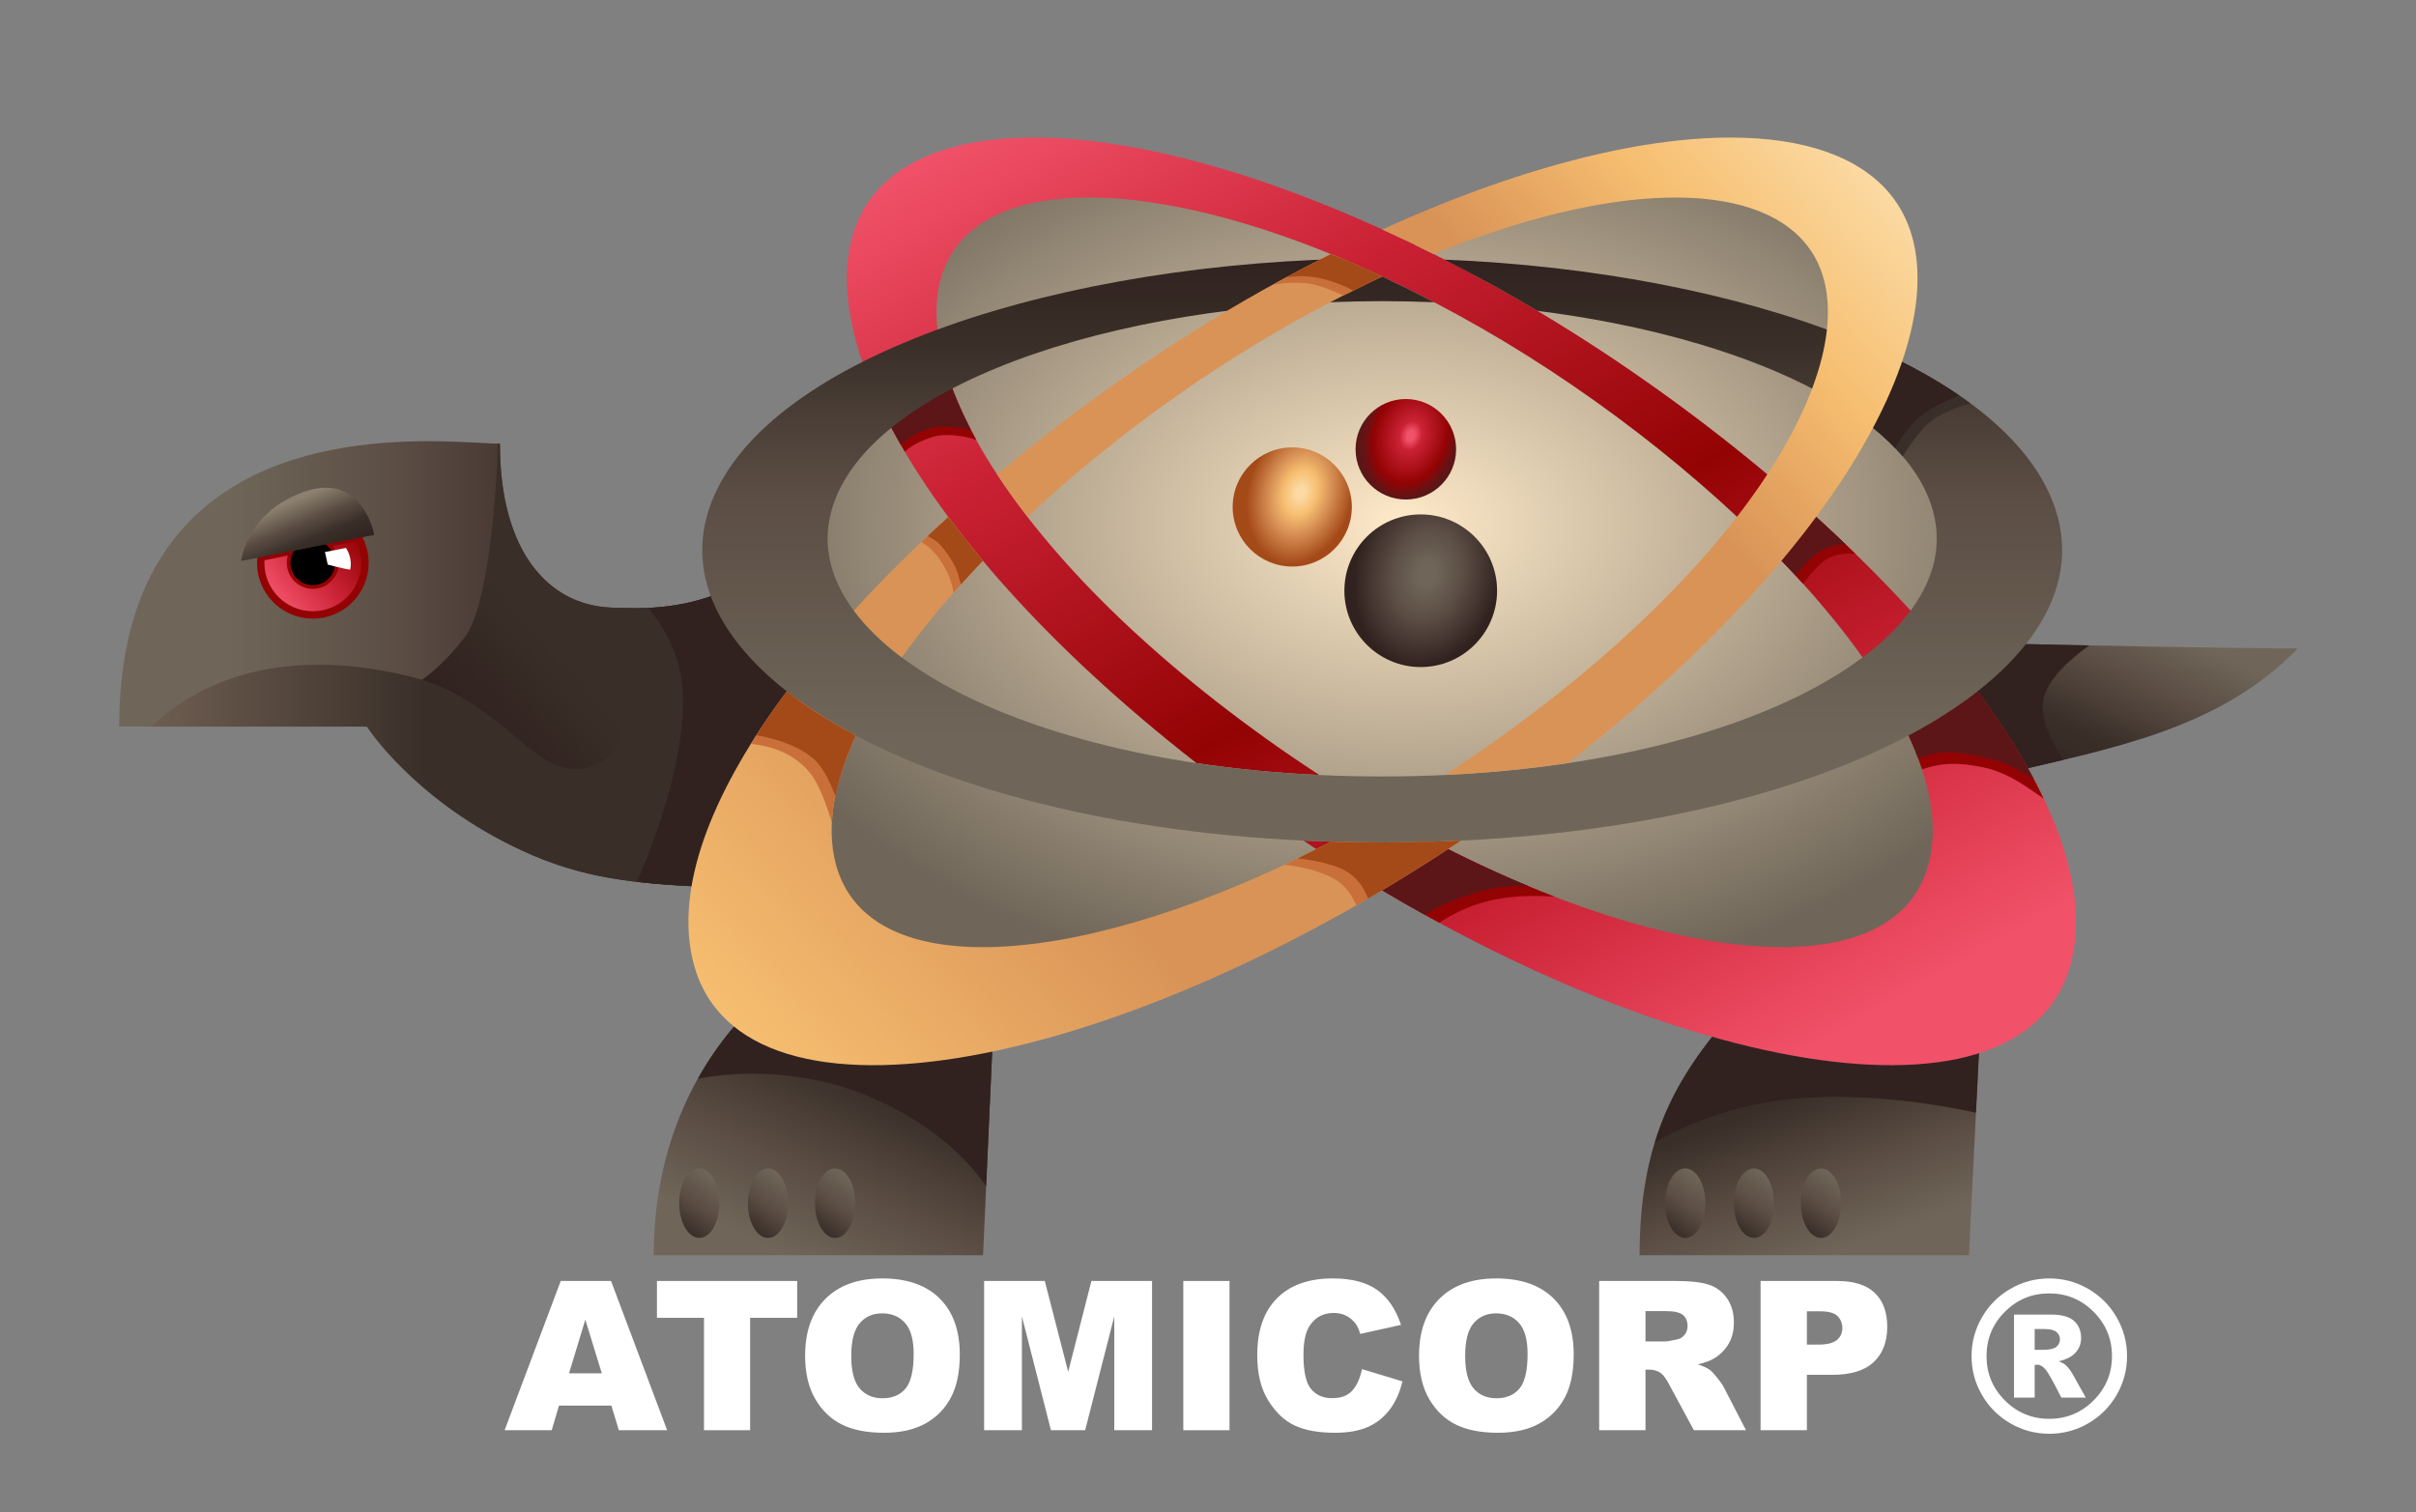 <?xml version="1.0" encoding="UTF-8" standalone="no"?><!DOCTYPE svg PUBLIC "-//W3C//DTD SVG 1.1//EN" "http://www.w3.org/Graphics/SVG/1.1/DTD/svg11.dtd"><svg width="100%" height="100%" viewBox="0 0 238 149" version="1.1" xmlns="http://www.w3.org/2000/svg" xmlns:xlink="http://www.w3.org/1999/xlink" xml:space="preserve" xmlns:serif="http://www.serif.com/" style="fill-rule:evenodd;clip-rule:evenodd;"><rect x="0" y="0" width="238" height="149" fill="#808080" stroke="none"/><g id="surly"><g id="Layer-1" serif:id="Layer 1"><path d="M75.326,95.195l23.234,3.425l35.749,-12.011l52.05,11.032l9.783,-21.766l-5.136,-9.538l6.603,-17.12l-13.206,-12.228l-0.979,-15.652l-21.277,-4.158l-25.434,7.337l-29.838,-8.071l-18.831,6.849l2.201,12.472l-15.408,13.941l11.005,16.385l-10.516,29.103Z" style="fill:url(#_Radial1);stroke:#930304;stroke-width:0.73px;"/><path d="M132.435,58.209c0,4.151 3.37,7.521 7.521,7.521c4.15,0 7.52,-3.37 7.52,-7.521c0,-4.15 -3.37,-7.52 -7.52,-7.52c-4.151,0 -7.521,3.37 -7.521,7.52Z" style="fill:url(#_Radial2);"/><path d="M121.43,49.955c0,3.24 2.63,5.87 5.869,5.87c3.24,0 5.87,-2.63 5.87,-5.87c0,-3.239 -2.63,-5.869 -5.87,-5.869c-3.239,0 -5.869,2.63 -5.869,5.869Z" style="fill:url(#_Radial3);"/><path d="M133.536,44.269c0,2.734 2.219,4.953 4.952,4.953c2.733,0 4.953,-2.219 4.953,-4.953c0,-2.733 -2.22,-4.952 -4.953,-4.952c-2.733,0 -4.952,2.219 -4.952,4.952Z" style="fill:url(#_Radial4);"/><path d="M64.397,123.692l32.443,0l0.99,-22.134l-24.09,-1.955c-4.795,4.868 -9.343,12.877 -9.343,24.089Z" style="fill:url(#_Linear5);fill-rule:nonzero;"/><path d="M97.83,101.559l-24.09,-1.956c-1.772,1.798 -3.508,4.029 -4.996,6.689c2.71,-0.517 9.515,-1.311 16.857,1.749c6.98,2.907 10.415,7.189 11.543,8.843l0.686,-15.325Z" style="fill:#31221f;"/><path d="M192.721,68.665c1.409,2.057 3.59,5.626 4.647,7.582c10.377,-2.444 21.287,-4.35 28.98,-12.351c-5.502,0 -21.705,-0.3 -29.347,-0.489l-4.28,5.258Z" style="fill:url(#_Linear6);fill-rule:nonzero;"/><path d="M203.262,74.879c-0.987,-1.484 -1.955,-3.36 -2.043,-5.114c-0.12,-2.4 2.661,-4.794 4.601,-6.166c-3.37,-0.067 -6.492,-0.135 -8.819,-0.192l-4.279,5.257c1.408,2.058 3.589,5.627 4.646,7.582c1.954,-0.46 3.927,-0.901 5.894,-1.367" style="fill:#31221f;"/><path d="M161.515,123.692l32.445,0l1.084,-22.011l-25.802,-0.244c-4.395,5.441 -7.727,11.329 -7.727,22.255Z" style="fill:url(#_Linear7);fill-rule:nonzero;"/><path d="M163.023,112.562c2.786,-1.578 7.494,-3.686 13.557,-4.278c7.368,-0.718 14.944,0.674 18.071,1.36l0.394,-7.963l-25.802,-0.244c-2.608,3.228 -4.835,6.622 -6.22,11.125" style="fill:#31221f;"/><path d="M11.742,71.599l24.407,0c0,0 4.373,6.85 14.287,11.74c5.982,2.949 10.799,3.662 18.657,4.035c0.899,-5.477 5.286,-12.264 9.782,-18.832l-7.337,-10.393c-3.912,1.711 -7.458,1.956 -11.577,1.711c-5.942,-0.352 -10.715,-5.502 -10.715,-16.14c-1.188,0 -3.758,-0.245 -7.021,-0.245c-11.171,0 -30.483,2.856 -30.483,28.124Z" style="fill:url(#_Linear8);fill-rule:nonzero;"/><path d="M45.859,62.673c-4.286,5.752 -9.102,6.878 -11.617,7.704l14.674,7.826c0.013,-0.11 0.57,-0.536 1.318,-1.213l6.447,5.615l8.437,-6.787l-1.245,-15.919c-1.265,0.06 -2.557,0.042 -3.912,-0.039c-5.942,-0.352 -10.715,-5.502 -10.715,-16.14c-0.068,0 -0.143,-0.002 -0.22,-0.004c-0.115,5.67 -1.044,16.107 -3.167,18.957Z" style="fill:url(#_Linear9);fill-rule:nonzero;"/><path d="M60.377,59.879c1.027,3.647 3.419,14.148 -2.412,15.755c-5.319,1.468 -8.185,-6.688 -17.609,-8.986c-15.041,-3.669 -22.744,2.383 -25.485,4.951l21.278,0c0,0 4.373,6.85 14.287,11.74c5.468,2.696 9.97,3.521 16.705,3.929l5.681,-16.769l-5.571,-10.995c-2.23,0.445 -4.46,0.499 -6.874,0.375Z" style="fill:url(#_Linear10);fill-rule:nonzero;"/><path d="M69.093,87.374c0.899,-5.477 5.286,-12.264 9.782,-18.831l-7.337,-10.394c-2.635,1.153 -5.107,1.631 -7.696,1.752c1.244,1.447 3.247,4.376 3.417,8.397c0.29,6.88 -3.103,15.367 -4.524,18.596c1.922,0.225 4.001,0.368 6.358,0.48" style="fill:#31221f;"/><path d="M86.206,19.021c-8.367,9.911 2.123,33.124 31.656,56.172c3.819,0.574 7.863,0.976 12.108,1.174c-1.773,-1.154 -3.54,-2.357 -5.292,-3.614c-27.105,-19.43 -37.167,-39.924 -30.37,-48.574c6.574,-8.365 27.659,-5.573 51.555,8.111c24.213,13.863 47.937,38.245 44.131,52.807c-3.234,12.378 -25.273,10.107 -48.805,-2.169c-1.656,0.053 -3.328,0.087 -5.029,0.087c-2.639,0 -5.225,-0.062 -7.756,-0.183c34.73,23.23 71.971,30.086 75.78,11.3c3.785,-18.665 -26.573,-48.916 -56.355,-65.594c-17.874,-10.01 -34.221,-14.987 -45.979,-14.988c-7.127,-0.001 -12.567,1.828 -15.644,5.471Z" style="fill:url(#_Linear11);fill-rule:nonzero;"/><path d="M93.762,38.165l-6.253,3.398c0.498,0.968 1.039,1.951 1.628,2.949c0.493,-0.449 1.122,-0.918 2.67,-1.435c1.197,-0.4 3.037,-0.183 4.37,0.27c-0.991,-1.794 -1.801,-3.529 -2.415,-5.182" style="fill:#930304;"/><path d="M177.908,50.038l-3.635,3.954c1.162,1.172 2.278,2.35 3.344,3.532c0.703,-0.934 1.672,-2.106 2.508,-2.524c1.001,-0.5 1.919,-0.476 2.661,-0.419c-1.571,-1.53 -3.2,-3.047 -4.878,-4.543" style="fill:#930304;"/><path d="M194.381,67.549l-6.555,4.521c0.605,1.269 1.117,2.518 1.514,3.737c1.196,-0.357 2.653,-0.902 6.036,-0.192c2.608,0.547 4.475,2.108 5.942,3.067c-1.718,-3.609 -4.076,-7.352 -6.937,-11.133" style="fill:#930304;"/><path d="M141.803,90.934c0.915,-0.634 2.477,-1.538 4.572,-2.093c2.435,-0.643 5.03,-0.616 6.769,-0.484c-3.853,-1.487 -7.833,-3.283 -11.861,-5.381c-0.648,-0.005 -1.31,-0.011 -1.755,-0.005l-4.365,4.157c2.216,1.339 4.432,2.607 6.64,3.806" style="fill:#930304;"/><path d="M177.205,49.413l-3.473,4.033c1.09,1.086 2.147,2.176 3.157,3.271c0.579,-0.802 1.526,-1.918 2.686,-2.543c0.655,-0.352 1.448,-0.493 2.254,-0.518c-1.494,-1.429 -3.038,-2.846 -4.624,-4.243" style="fill:#5c1617;"/><path d="M193.917,66.943l-6.421,4.446c0.558,1.115 1.042,2.212 1.446,3.291c1.421,-0.247 1.967,-1.012 6.102,-0.145c3.057,0.641 3.717,1.362 5.284,2.185c-1.698,-3.192 -3.864,-6.472 -6.411,-9.777" style="fill:#5c1617;"/><path d="M140.388,90.155c0,0 1.103,-0.918 4.52,-2.047c3.417,-1.13 5.723,-0.757 5.723,-0.757c-3.091,-1.285 -6.252,-2.759 -9.442,-4.423c-0.834,0.027 -1.672,0.048 -2.515,0.063l-4.365,3.618c2.027,1.239 4.055,2.423 6.079,3.546" style="fill:#5c1617;"/><path d="M93.434,37.212l-6.264,3.681c0.475,0.958 0.991,1.931 1.559,2.921c0.751,-0.633 1.963,-1.465 3.353,-1.684c1.163,-0.183 2.51,0.001 3.565,0.23c-0.929,-1.788 -1.667,-3.509 -2.213,-5.148" style="fill:#5c1617;"/><path d="M69.644,50.824c-4.538,16.332 24.395,32.191 66.516,32.191c42.12,0 71.053,-15.859 66.517,-32.191c-3.988,-14.352 -30.917,-24.051 -60.394,-25.243c1.831,0.936 3.677,1.911 5.546,2.957c1.204,0.674 2.41,1.374 3.613,2.09c20.258,2.554 36.796,10.069 39.096,20.196c2.974,13.097 -20.453,25.686 -54.378,25.686c-33.925,0 -57.353,-12.589 -54.379,-25.686c2.86,-12.589 27.717,-21.148 54.379,-21.148c1.715,0 3.423,0.037 5.118,0.106c-3.082,-1.611 -6.103,-3.034 -9.036,-4.269c-30.327,0.784 -58.512,10.603 -62.598,25.311Z" style="fill:url(#_Linear12);fill-rule:nonzero;"/><path d="M186.425,35.203l-3.147,6.008c1.624,1.179 3.016,2.434 4.148,3.755c0.566,-0.882 1.6,-2.406 2.482,-3.203c1.311,-1.186 3.471,-1.829 4.189,-2.019c-2.222,-1.636 -4.801,-3.154 -7.672,-4.541" style="fill:#392f28;"/><path d="M185.905,34.949l-3.034,5.973c1.453,1.02 2.731,2.098 3.815,3.229c0,0 1.144,-2.021 2.489,-3.122c1.345,-1.1 3.816,-2.071 3.816,-2.071c-2.099,-1.436 -4.473,-2.776 -7.086,-4.009" style="fill:#31221f;"/><path d="M136.156,22.613c1.67,0.761 3.357,1.568 5.066,2.425c17.45,-7.111 31.616,-7.443 36.79,-0.859c6.797,8.65 -3.264,29.144 -30.37,48.574c-1.747,1.252 -3.51,2.455 -5.278,3.604c4.244,-0.198 8.287,-0.598 12.104,-1.171c29.525,-23.046 40.012,-46.255 31.645,-56.165c-3.075,-3.64 -8.512,-5.466 -15.633,-5.466c-9.145,-0.001 -21.066,3.011 -34.324,9.058Zm-11.665,5.925c-9.025,5.054 -18.098,11.358 -26.262,18.205c0.896,1.366 1.894,2.76 2.991,4.179c7.44,-6.962 16.298,-13.515 25.236,-18.632c3.3,-1.891 6.543,-3.565 9.706,-5.038c-1.714,-0.799 -3.405,-1.539 -5.064,-2.214c-2.176,1.091 -4.378,2.252 -6.607,3.5Zm-40.376,31.627c1.193,1.61 2.778,3.159 4.728,4.62c2.237,-3.158 4.948,-6.366 7.988,-9.534c-1.219,-1.457 -2.354,-2.897 -3.408,-4.318c-3.33,3.023 -6.462,6.116 -9.308,9.232Zm-15.979,33.967c3.81,18.786 41.049,11.93 75.779,-11.3c-2.53,0.121 -5.117,0.183 -7.755,0.183c-1.703,0 -3.382,-0.029 -5.042,-0.079c-23.528,12.268 -45.559,14.536 -48.792,2.161c-0.963,-3.687 -0.156,-8.008 1.973,-12.625c-2.564,-1.36 -4.835,-2.818 -6.79,-4.351c-7.029,9.446 -10.87,18.633 -9.373,26.011Z" style="fill:url(#_Linear13);fill-rule:nonzero;"/><path d="M125.393,28.047c1.094,-0.168 2.934,-0.341 4.383,0.081c1.063,0.311 1.993,0.723 2.556,0.996c0.721,-0.366 1.439,-0.724 2.153,-1.068c-1.59,-0.7 -3.689,-1.559 -5.102,-2.135c-1.32,0.68 -2.649,1.387 -3.99,2.126" style="fill:#c9703a;"/><path d="M90.769,53.401c0.63,0.397 1.344,0.918 2.138,2.241c0.699,1.164 0.9,2.059 1.035,2.752c0.683,-0.775 1.388,-1.549 2.113,-2.322c-1.103,-1.414 -2.427,-3.297 -3.317,-4.504c-0.663,0.609 -1.323,1.219 -1.969,1.833" style="fill:#c9703a;"/><path d="M134.27,84.195l-4.018,-0.819c-1.246,0.638 -2.487,1.252 -3.721,1.833c1.638,0.193 3.674,0.618 5.171,1.554c0.852,0.532 1.476,1.493 1.918,2.442c0.825,-0.471 1.65,-0.951 2.475,-1.442l-1.825,-3.568Z" style="fill:#c9703a;"/><path d="M73.971,73.295c1.474,0.174 3.844,0.628 5.638,2.646c1.098,1.234 1.824,3.48 2.347,5.132c0.118,-2.372 0.781,-4.917 1.901,-7.571c-2.375,-1.262 -5.448,-2.929 -7.198,-4.207c-0.962,1.341 -1.864,2.676 -2.688,4" style="fill:#c9703a;"/><path d="M91.395,52.812c0.748,0.49 1.054,0.445 2.155,2.096c0.933,1.401 0.805,1.904 1.123,2.662c0.698,-0.774 1.418,-1.548 2.158,-2.319c-1.22,-1.457 -2.355,-2.897 -3.408,-4.318c-0.686,0.623 -1.358,1.251 -2.028,1.879" style="fill:#a44918;"/><path d="M136.16,83.015c-1.703,0 -3.382,-0.029 -5.042,-0.079c-1.097,0.572 -2.188,1.115 -3.277,1.642c1.574,0.185 3.891,0.6 5.144,1.512c0.932,0.678 1.469,1.626 1.781,2.453c3.053,-1.775 6.111,-3.679 9.149,-5.712c-2.529,0.122 -5.116,0.184 -7.755,0.184" style="fill:#a44918;"/><path d="M126.691,27.341c0,0 1.8,-0.405 4.001,0.237c1.731,0.505 2.603,1.06 2.603,1.06c0.962,-0.478 1.919,-0.944 2.867,-1.386c-1.714,-0.8 -3.404,-1.539 -5.065,-2.215c-1.455,0.731 -2.926,1.505 -4.406,2.304" style="fill:#a44918;"/><path d="M32.005,53.61c0.609,0.391 1.014,1.071 1.014,1.848c0,1.216 -0.986,2.202 -2.201,2.202c-1.215,0 -2.201,-0.986 -2.201,-2.202c0,-0.454 0.137,-0.876 0.374,-1.226l-3.279,0.676c-0.018,0.18 -0.03,0.364 -0.03,0.55c0,2.837 2.299,5.136 5.136,5.136c2.836,0 5.136,-2.299 5.136,-5.136c0,-0.919 -0.244,-1.779 -0.668,-2.526l-3.281,0.678Z" style="fill:url(#_Linear14);fill-rule:nonzero;"/><path d="M30.818,60.594c-2.836,0 -5.136,-2.299 -5.136,-5.136c0,-0.186 0.012,-0.369 0.03,-0.55l3.279,-0.676c-0.237,0.35 -0.374,0.772 -0.374,1.226c0,1.215 0.986,2.201 2.201,2.201c1.215,0 2.201,-0.986 2.201,-2.201c0,-0.777 -0.406,-1.457 -1.015,-1.849l3.282,-0.677c0.424,0.746 0.668,1.607 0.668,2.526c0,2.837 -2.3,5.136 -5.136,5.136Z" style="fill:none;stroke:#930304;stroke-width:0.73px;"/><path d="M28.991,54.232c-0.236,0.35 -0.374,0.772 -0.374,1.226c0,1.215 0.986,2.202 2.201,2.202c1.215,0 2.201,-0.987 2.201,-2.202c0,-0.777 -0.405,-1.457 -1.015,-1.848l-3.013,0.622Z"/><path d="M34.074,53.991c-0.774,0.17 -2.064,0.398 -2.064,0.398l0.275,1.245c0,0 1.773,0.466 2.202,0.497c0.186,-0.618 0.006,-1.549 -0.413,-2.14" style="fill:#fff;"/><path d="M80.28,118.556c0,1.889 0.889,3.423 1.984,3.423c1.096,0 1.985,-1.534 1.985,-3.423c0,-1.889 -0.889,-3.423 -1.985,-3.423c-1.095,0 -1.984,1.534 -1.984,3.423Z" style="fill:url(#_Linear15);"/><path d="M73.676,118.556c0,1.889 0.89,3.423 1.985,3.423c1.095,0 1.985,-1.534 1.985,-3.423c0,-1.889 -0.89,-3.423 -1.985,-3.423c-1.095,0 -1.985,1.534 -1.985,3.423Z" style="fill:url(#_Linear16);"/><path d="M66.907,118.556c0,1.889 0.889,3.423 1.984,3.423c1.095,0 1.984,-1.534 1.984,-3.423c0,-1.889 -0.889,-3.423 -1.984,-3.423c-1.095,0 -1.984,1.534 -1.984,3.423Z" style="fill:url(#_Linear17);"/><path d="M177.403,118.556c0,1.889 0.889,3.423 1.984,3.423c1.096,0 1.985,-1.534 1.985,-3.423c0,-1.889 -0.889,-3.423 -1.985,-3.423c-1.095,0 -1.984,1.534 -1.984,3.423Z" style="fill:url(#_Linear18);"/><path d="M170.799,118.556c0,1.889 0.89,3.423 1.985,3.423c1.095,0 1.985,-1.534 1.985,-3.423c0,-1.889 -0.89,-3.423 -1.985,-3.423c-1.095,0 -1.985,1.534 -1.985,3.423Z" style="fill:url(#_Linear19);"/><path d="M164.03,118.556c0,1.889 0.889,3.423 1.983,3.423c1.095,0 1.984,-1.534 1.984,-3.423c0,-1.889 -0.889,-3.423 -1.984,-3.423c-1.094,0 -1.983,1.534 -1.983,3.423Z" style="fill:url(#_Linear20);"/><path d="M74.506,72.461c1.123,0.146 4.016,0.835 5.714,2.38c0.82,0.745 1.536,2.163 2.076,3.596c0.384,-1.911 1.053,-3.906 2.003,-5.965c-2.564,-1.36 -4.835,-2.817 -6.79,-4.351c-1.083,1.455 -2.079,2.902 -3.003,4.34" style="fill:#a44918;"/><path d="M28.25,49.222c-4.035,2.201 -4.494,6.053 -4.494,6.053l13.115,-2.568c0,0 -0.838,-4.649 -4.775,-4.649c-1.048,0 -2.316,0.329 -3.846,1.164Z" style="fill:url(#_Linear21);fill-rule:nonzero;"/><g><path d="M60.226,138.502l-5.159,0l-0.717,2.427l-4.64,0l5.528,-14.705l4.956,0l5.526,14.705l-4.759,0l-0.735,-2.427Zm-0.943,-3.18l-1.623,-5.286l-1.606,5.286l3.229,0Z" style="fill:#fff;fill-rule:nonzero;"/><path d="M64.717,126.224l13.813,0l0,3.631l-4.635,0l0,11.074l-4.544,0l0,-11.074l-4.634,0l0,-3.631Z" style="fill:#fff;fill-rule:nonzero;"/><path d="M79.312,133.587c0,-2.401 0.669,-4.27 2.006,-5.608c1.338,-1.337 3.2,-2.006 5.587,-2.006c2.448,0 4.334,0.657 5.658,1.971c1.324,1.314 1.986,3.155 1.986,5.522c0,1.719 -0.289,3.128 -0.868,4.228c-0.578,1.1 -1.414,1.956 -2.507,2.568c-1.094,0.612 -2.456,0.918 -4.088,0.918c-1.658,0 -3.031,-0.264 -4.118,-0.792c-1.086,-0.529 -1.968,-1.365 -2.643,-2.508c-0.675,-1.144 -1.013,-2.575 -1.013,-4.293Zm4.544,0.02c0,1.484 0.276,2.551 0.828,3.2c0.551,0.648 1.302,0.973 2.251,0.973c0.977,0 1.733,-0.318 2.268,-0.953c0.534,-0.636 0.802,-1.776 0.802,-3.421c0,-1.384 -0.279,-2.396 -0.838,-3.034c-0.558,-0.639 -1.315,-0.958 -2.272,-0.958c-0.916,0 -1.651,0.324 -2.206,0.973c-0.555,0.648 -0.833,1.722 -0.833,3.22Z" style="fill:#fff;fill-rule:nonzero;"/><path d="M96.946,126.224l5.976,0l2.305,8.948l2.288,-8.948l5.973,0l0,14.705l-3.722,0l0,-11.214l-2.867,11.214l-3.369,0l-2.862,-11.214l0,11.214l-3.722,0l0,-14.705Z" style="fill:#fff;fill-rule:nonzero;"/><rect x="116.567" y="126.224" width="4.554" height="14.705" style="fill:#fff;fill-rule:nonzero;"/><path d="M134.171,134.911l3.983,1.203c-0.268,1.117 -0.689,2.05 -1.264,2.799c-0.575,0.749 -1.289,1.314 -2.142,1.695c-0.852,0.382 -1.937,0.572 -3.255,0.572c-1.598,0 -2.904,-0.232 -3.917,-0.697c-1.013,-0.464 -1.887,-1.281 -2.623,-2.451c-0.736,-1.169 -1.103,-2.666 -1.103,-4.49c0,-2.433 0.647,-4.303 1.941,-5.609c1.294,-1.307 3.124,-1.96 5.492,-1.96c1.852,0 3.308,0.375 4.368,1.124c1.06,0.749 1.847,1.899 2.362,3.45l-4.012,0.893c-0.14,-0.448 -0.288,-0.776 -0.441,-0.983c-0.255,-0.348 -0.565,-0.615 -0.933,-0.803c-0.368,-0.187 -0.779,-0.28 -1.234,-0.28c-1.03,0 -1.819,0.414 -2.367,1.242c-0.415,0.615 -0.622,1.58 -0.622,2.895c0,1.63 0.247,2.747 0.742,3.352c0.495,0.604 1.19,0.907 2.086,0.907c0.87,0 1.527,-0.245 1.972,-0.733c0.444,-0.488 0.767,-1.197 0.967,-2.126Z" style="fill:#fff;fill-rule:nonzero;"/><path d="M139.789,133.587c0,-2.401 0.669,-4.27 2.006,-5.608c1.338,-1.337 3.2,-2.006 5.587,-2.006c2.448,0 4.334,0.657 5.658,1.971c1.324,1.314 1.986,3.155 1.986,5.522c0,1.719 -0.289,3.128 -0.868,4.228c-0.578,1.1 -1.414,1.956 -2.507,2.568c-1.094,0.612 -2.456,0.918 -4.088,0.918c-1.659,0 -3.031,-0.264 -4.118,-0.792c-1.087,-0.529 -1.968,-1.365 -2.643,-2.508c-0.675,-1.144 -1.013,-2.575 -1.013,-4.293Zm4.544,0.02c0,1.484 0.276,2.551 0.827,3.2c0.552,0.648 1.303,0.973 2.252,0.973c0.977,0 1.732,-0.318 2.267,-0.953c0.535,-0.636 0.803,-1.776 0.803,-3.421c0,-1.384 -0.279,-2.396 -0.838,-3.034c-0.558,-0.639 -1.315,-0.958 -2.272,-0.958c-0.916,0 -1.651,0.324 -2.207,0.973c-0.555,0.648 -0.832,1.722 -0.832,3.22Z" style="fill:#fff;fill-rule:nonzero;"/><path d="M157.534,140.929l0,-14.705l7.573,0c1.404,0 2.478,0.12 3.22,0.361c0.742,0.241 1.341,0.687 1.796,1.339c0.454,0.652 0.682,1.446 0.682,2.383c0,0.815 -0.174,1.519 -0.522,2.111c-0.348,0.592 -0.827,1.072 -1.435,1.439c-0.388,0.235 -0.92,0.428 -1.596,0.582c0.541,0.181 0.935,0.362 1.183,0.542c0.167,0.121 0.409,0.379 0.726,0.774c0.318,0.394 0.53,0.699 0.637,0.913l2.2,4.261l-5.134,0l-2.429,-4.494c-0.308,-0.581 -0.582,-0.959 -0.823,-1.133c-0.327,-0.227 -0.698,-0.341 -1.113,-0.341l-0.401,0l0,5.968l-4.564,0Zm4.564,-8.747l1.916,0c0.207,0 0.608,-0.067 1.203,-0.2c0.301,-0.061 0.547,-0.214 0.738,-0.462c0.19,-0.247 0.286,-0.531 0.286,-0.852c0,-0.475 -0.151,-0.84 -0.452,-1.094c-0.301,-0.254 -0.866,-0.381 -1.695,-0.381l-1.996,0l0,2.989Z" style="fill:#fff;fill-rule:nonzero;"/><path d="M173.433,126.224l7.553,0c1.645,0 2.877,0.391 3.697,1.174c0.819,0.782 1.228,1.895 1.228,3.34c0,1.484 -0.446,2.645 -1.339,3.481c-0.892,0.836 -2.255,1.253 -4.087,1.253l-2.488,0l0,5.457l-4.564,0l0,-14.705Zm4.564,6.269l1.113,0c0.876,0 1.492,-0.152 1.846,-0.456c0.355,-0.304 0.532,-0.694 0.532,-1.169c0,-0.461 -0.154,-0.852 -0.462,-1.173c-0.307,-0.321 -0.886,-0.482 -1.735,-0.482l-1.294,0l0,3.28Z" style="fill:#fff;fill-rule:nonzero;"/><path d="M209.534,133.627c0,1.371 -0.342,2.648 -1.028,3.832c-0.685,1.183 -1.62,2.116 -2.803,2.798c-1.184,0.682 -2.461,1.023 -3.832,1.023c-1.364,0 -2.638,-0.341 -3.822,-1.023c-1.184,-0.682 -2.118,-1.615 -2.804,-2.798c-0.685,-1.184 -1.028,-2.461 -1.028,-3.832c0,-1.364 0.343,-2.64 1.028,-3.827c0.686,-1.187 1.62,-2.122 2.804,-2.804c1.184,-0.682 2.458,-1.023 3.822,-1.023c1.371,0 2.648,0.341 3.832,1.023c1.183,0.682 2.118,1.617 2.803,2.804c0.686,1.187 1.028,2.463 1.028,3.827Zm-1.484,0c0,-1.706 -0.604,-3.162 -1.811,-4.369c-1.207,-1.207 -2.663,-1.81 -4.368,-1.81c-1.706,0 -3.162,0.603 -4.369,1.81c-1.207,1.207 -1.81,2.663 -1.81,4.369c0,1.705 0.603,3.161 1.81,4.368c1.207,1.207 2.663,1.811 4.369,1.811c1.705,0 3.161,-0.604 4.368,-1.811c1.207,-1.207 1.811,-2.663 1.811,-4.368Zm-9.65,-4.093l3.661,0c1.037,0 1.788,0.209 2.252,0.627c0.465,0.418 0.697,0.978 0.697,1.68c0,0.549 -0.177,1.023 -0.531,1.425c-0.355,0.401 -0.913,0.692 -1.675,0.872c0.314,0.121 0.545,0.248 0.692,0.382c0.207,0.187 0.424,0.464 0.652,0.832c0.013,0.027 0.455,0.816 1.324,2.367l-2.408,0c-0.782,-1.558 -1.307,-2.489 -1.574,-2.793c-0.268,-0.304 -0.535,-0.457 -0.803,-0.457c-0.06,0 -0.144,0.01 -0.251,0.03l0,3.22l-2.036,0l0,-8.185Zm2.036,3.471l0.883,0c0.589,0 1.003,-0.095 1.244,-0.286c0.241,-0.191 0.361,-0.436 0.361,-0.737c0,-0.301 -0.115,-0.547 -0.346,-0.738c-0.231,-0.19 -0.624,-0.285 -1.179,-0.285l-0.963,0l0,2.046Z" style="fill:#fff;fill-rule:nonzero;"/></g></g></g><defs><radialGradient id="_Radial1" cx="0" cy="0" r="1" gradientUnits="userSpaceOnUse" gradientTransform="matrix(70.233,0,0,46.468,138.179,51.663)"><stop offset="0" style="stop-color:#ffeac9;stop-opacity:1"/><stop offset="1" style="stop-color:#6f6659;stop-opacity:1"/></radialGradient><radialGradient id="_Radial2" cx="0" cy="0" r="1" gradientUnits="userSpaceOnUse" gradientTransform="matrix(6.907,1.658,-2.147,8.945,140.569,56.552)"><stop offset="0" style="stop-color:#6f6659;stop-opacity:1"/><stop offset="0.12" style="stop-color:#6f6659;stop-opacity:1"/><stop offset="0.5" style="stop-color:#5b4d44;stop-opacity:1"/><stop offset="1" style="stop-color:#31221f;stop-opacity:1"/></radialGradient><radialGradient id="_Radial3" cx="0" cy="0" r="1" gradientUnits="userSpaceOnUse" gradientTransform="matrix(4.948,1.424,-1.995,6.936,128.1,48.532)"><stop offset="0" style="stop-color:#fbdaa3;stop-opacity:1"/><stop offset="0.08" style="stop-color:#fbdaa3;stop-opacity:1"/><stop offset="0.32" style="stop-color:#f6be70;stop-opacity:1"/><stop offset="0.56" style="stop-color:#d99357;stop-opacity:1"/><stop offset="1" style="stop-color:#a44918;stop-opacity:1"/></radialGradient><radialGradient id="_Radial4" cx="0" cy="0" r="1" gradientUnits="userSpaceOnUse" gradientTransform="matrix(4.459,1.352,-1.834,6.051,138.982,42.918)"><stop offset="0" style="stop-color:#f15269;stop-opacity:1"/><stop offset="0.08" style="stop-color:#f15269;stop-opacity:1"/><stop offset="0.23" style="stop-color:#cb2235;stop-opacity:1"/><stop offset="0.76" style="stop-color:#930304;stop-opacity:1"/><stop offset="1" style="stop-color:#5c1617;stop-opacity:1"/></radialGradient><linearGradient id="_Linear5" x1="0" y1="0" x2="1" y2="0" gradientUnits="userSpaceOnUse" gradientTransform="matrix(-14.449,30.985,-30.985,-14.449,90.581,98.179)"><stop offset="0" style="stop-color:#31221f;stop-opacity:1"/><stop offset="0.3" style="stop-color:#392f28;stop-opacity:1"/><stop offset="0.59" style="stop-color:#5b4d44;stop-opacity:1"/><stop offset="0.84" style="stop-color:#6f6659;stop-opacity:1"/><stop offset="1" style="stop-color:#6f6659;stop-opacity:1"/></linearGradient><linearGradient id="_Linear6" x1="0" y1="0" x2="1" y2="0" gradientUnits="userSpaceOnUse" gradientTransform="matrix(-9.907,21.245,-21.245,-9.907,213.451,57.882)"><stop offset="0" style="stop-color:#6f6659;stop-opacity:1"/><stop offset="0.16" style="stop-color:#6f6659;stop-opacity:1"/><stop offset="0.41" style="stop-color:#5b4d44;stop-opacity:1"/><stop offset="0.7" style="stop-color:#392f28;stop-opacity:1"/><stop offset="1" style="stop-color:#31221f;stop-opacity:1"/></linearGradient><linearGradient id="_Linear7" x1="0" y1="0" x2="1" y2="0" gradientUnits="userSpaceOnUse" gradientTransform="matrix(10.044,27.595,-27.595,10.044,173.607,99.849)"><stop offset="0" style="stop-color:#31221f;stop-opacity:1"/><stop offset="0.3" style="stop-color:#392f28;stop-opacity:1"/><stop offset="0.59" style="stop-color:#5b4d44;stop-opacity:1"/><stop offset="0.84" style="stop-color:#6f6659;stop-opacity:1"/><stop offset="1" style="stop-color:#6f6659;stop-opacity:1"/></linearGradient><linearGradient id="_Linear8" x1="0" y1="0" x2="1" y2="0" gradientUnits="userSpaceOnUse" gradientTransform="matrix(67.133,0,0,67.133,11.742,65.424)"><stop offset="0" style="stop-color:#6f6659;stop-opacity:1"/><stop offset="0.16" style="stop-color:#6f6659;stop-opacity:1"/><stop offset="0.41" style="stop-color:#5b4d44;stop-opacity:1"/><stop offset="0.76" style="stop-color:#31221f;stop-opacity:1"/><stop offset="1" style="stop-color:#31221f;stop-opacity:1"/></linearGradient><linearGradient id="_Linear9" x1="0" y1="0" x2="1" y2="0" gradientUnits="userSpaceOnUse" gradientTransform="matrix(21.574,-19.425,19.425,21.574,39.188,75.87)"><stop offset="0" style="stop-color:#31221f;stop-opacity:1"/><stop offset="0.29" style="stop-color:#31221f;stop-opacity:1"/><stop offset="0.67" style="stop-color:#392f28;stop-opacity:1"/><stop offset="1" style="stop-color:#392f28;stop-opacity:1"/></linearGradient><linearGradient id="_Linear10" x1="0" y1="0" x2="1" y2="0" gradientUnits="userSpaceOnUse" gradientTransform="matrix(57.951,0,0,57.951,14.871,73.386)"><stop offset="0" style="stop-color:#6e5d51;stop-opacity:1"/><stop offset="0.47" style="stop-color:#392f28;stop-opacity:1"/><stop offset="1" style="stop-color:#392f28;stop-opacity:1"/></linearGradient><linearGradient id="_Linear11" x1="0" y1="0" x2="1" y2="0" gradientUnits="userSpaceOnUse" gradientTransform="matrix(-64.457,-111.643,111.643,-64.457,176.198,115.089)"><stop offset="0" style="stop-color:#f15269;stop-opacity:1"/><stop offset="0.07" style="stop-color:#f15269;stop-opacity:1"/><stop offset="0.28" style="stop-color:#cb2235;stop-opacity:1"/><stop offset="0.5" style="stop-color:#930304;stop-opacity:1"/><stop offset="0.77" style="stop-color:#cb2235;stop-opacity:1"/><stop offset="1" style="stop-color:#f15269;stop-opacity:1"/></linearGradient><linearGradient id="_Linear12" x1="0" y1="0" x2="1" y2="0" gradientUnits="userSpaceOnUse" gradientTransform="matrix(0,-57.501,57.501,0,136.16,83.015)"><stop offset="0" style="stop-color:#6f6659;stop-opacity:1"/><stop offset="0.18" style="stop-color:#6f6659;stop-opacity:1"/><stop offset="0.6" style="stop-color:#5b4d44;stop-opacity:1"/><stop offset="0.86" style="stop-color:#392f28;stop-opacity:1"/><stop offset="1" style="stop-color:#31221f;stop-opacity:1"/></linearGradient><linearGradient id="_Linear13" x1="0" y1="0" x2="1" y2="0" gradientUnits="userSpaceOnUse" gradientTransform="matrix(103.808,-93.469,93.469,103.808,76.511,106.048)"><stop offset="0" style="stop-color:#f6be70;stop-opacity:1"/><stop offset="0.26" style="stop-color:#d99357;stop-opacity:1"/><stop offset="0.75" style="stop-color:#d99357;stop-opacity:1"/><stop offset="0.88" style="stop-color:#f6be70;stop-opacity:1"/><stop offset="1" style="stop-color:#fbdaa3;stop-opacity:1"/></linearGradient><linearGradient id="_Linear14" x1="0" y1="0" x2="1" y2="0" gradientUnits="userSpaceOnUse" gradientTransform="matrix(7.926,-6.418,6.418,7.926,27.297,59.272)"><stop offset="0" style="stop-color:#f15269;stop-opacity:1"/><stop offset="0.5" style="stop-color:#cb2235;stop-opacity:1"/><stop offset="1" style="stop-color:#930304;stop-opacity:1"/></linearGradient><linearGradient id="_Linear15" x1="0" y1="0" x2="1" y2="0" gradientUnits="userSpaceOnUse" gradientTransform="matrix(-3.534,4.864,-4.864,-3.534,84.031,116.124)"><stop offset="0" style="stop-color:#6f6659;stop-opacity:1"/><stop offset="0.53" style="stop-color:#5b4d44;stop-opacity:1"/><stop offset="1" style="stop-color:#392f28;stop-opacity:1"/></linearGradient><linearGradient id="_Linear16" x1="0" y1="0" x2="1" y2="0" gradientUnits="userSpaceOnUse" gradientTransform="matrix(-3.534,4.864,-4.864,-3.534,77.428,116.124)"><stop offset="0" style="stop-color:#6f6659;stop-opacity:1"/><stop offset="0.53" style="stop-color:#5b4d44;stop-opacity:1"/><stop offset="1" style="stop-color:#392f28;stop-opacity:1"/></linearGradient><linearGradient id="_Linear17" x1="0" y1="0" x2="1" y2="0" gradientUnits="userSpaceOnUse" gradientTransform="matrix(-3.534,4.864,-4.864,-3.534,70.658,116.124)"><stop offset="0" style="stop-color:#6f6659;stop-opacity:1"/><stop offset="0.53" style="stop-color:#5b4d44;stop-opacity:1"/><stop offset="1" style="stop-color:#392f28;stop-opacity:1"/></linearGradient><linearGradient id="_Linear18" x1="0" y1="0" x2="1" y2="0" gradientUnits="userSpaceOnUse" gradientTransform="matrix(-3.534,4.864,-4.864,-3.534,181.154,116.124)"><stop offset="0" style="stop-color:#6f6659;stop-opacity:1"/><stop offset="0.53" style="stop-color:#5b4d44;stop-opacity:1"/><stop offset="1" style="stop-color:#392f28;stop-opacity:1"/></linearGradient><linearGradient id="_Linear19" x1="0" y1="0" x2="1" y2="0" gradientUnits="userSpaceOnUse" gradientTransform="matrix(-3.534,4.864,-4.864,-3.534,174.551,116.124)"><stop offset="0" style="stop-color:#6f6659;stop-opacity:1"/><stop offset="0.53" style="stop-color:#5b4d44;stop-opacity:1"/><stop offset="1" style="stop-color:#392f28;stop-opacity:1"/></linearGradient><linearGradient id="_Linear20" x1="0" y1="0" x2="1" y2="0" gradientUnits="userSpaceOnUse" gradientTransform="matrix(-3.534,4.864,-4.864,-3.534,167.781,116.124)"><stop offset="0" style="stop-color:#6f6659;stop-opacity:1"/><stop offset="0.53" style="stop-color:#5b4d44;stop-opacity:1"/><stop offset="1" style="stop-color:#392f28;stop-opacity:1"/></linearGradient><linearGradient id="_Linear21" x1="0" y1="0" x2="1" y2="0" gradientUnits="userSpaceOnUse" gradientTransform="matrix(-2.594,-6.111,6.111,-2.594,30.917,55.235)"><stop offset="0" style="stop-color:#31221f;stop-opacity:1"/><stop offset="0.3" style="stop-color:#392f28;stop-opacity:1"/><stop offset="0.59" style="stop-color:#5b4d44;stop-opacity:1"/><stop offset="0.94" style="stop-color:#8c8170;stop-opacity:1"/><stop offset="1" style="stop-color:#8c8170;stop-opacity:1"/></linearGradient></defs></svg>
